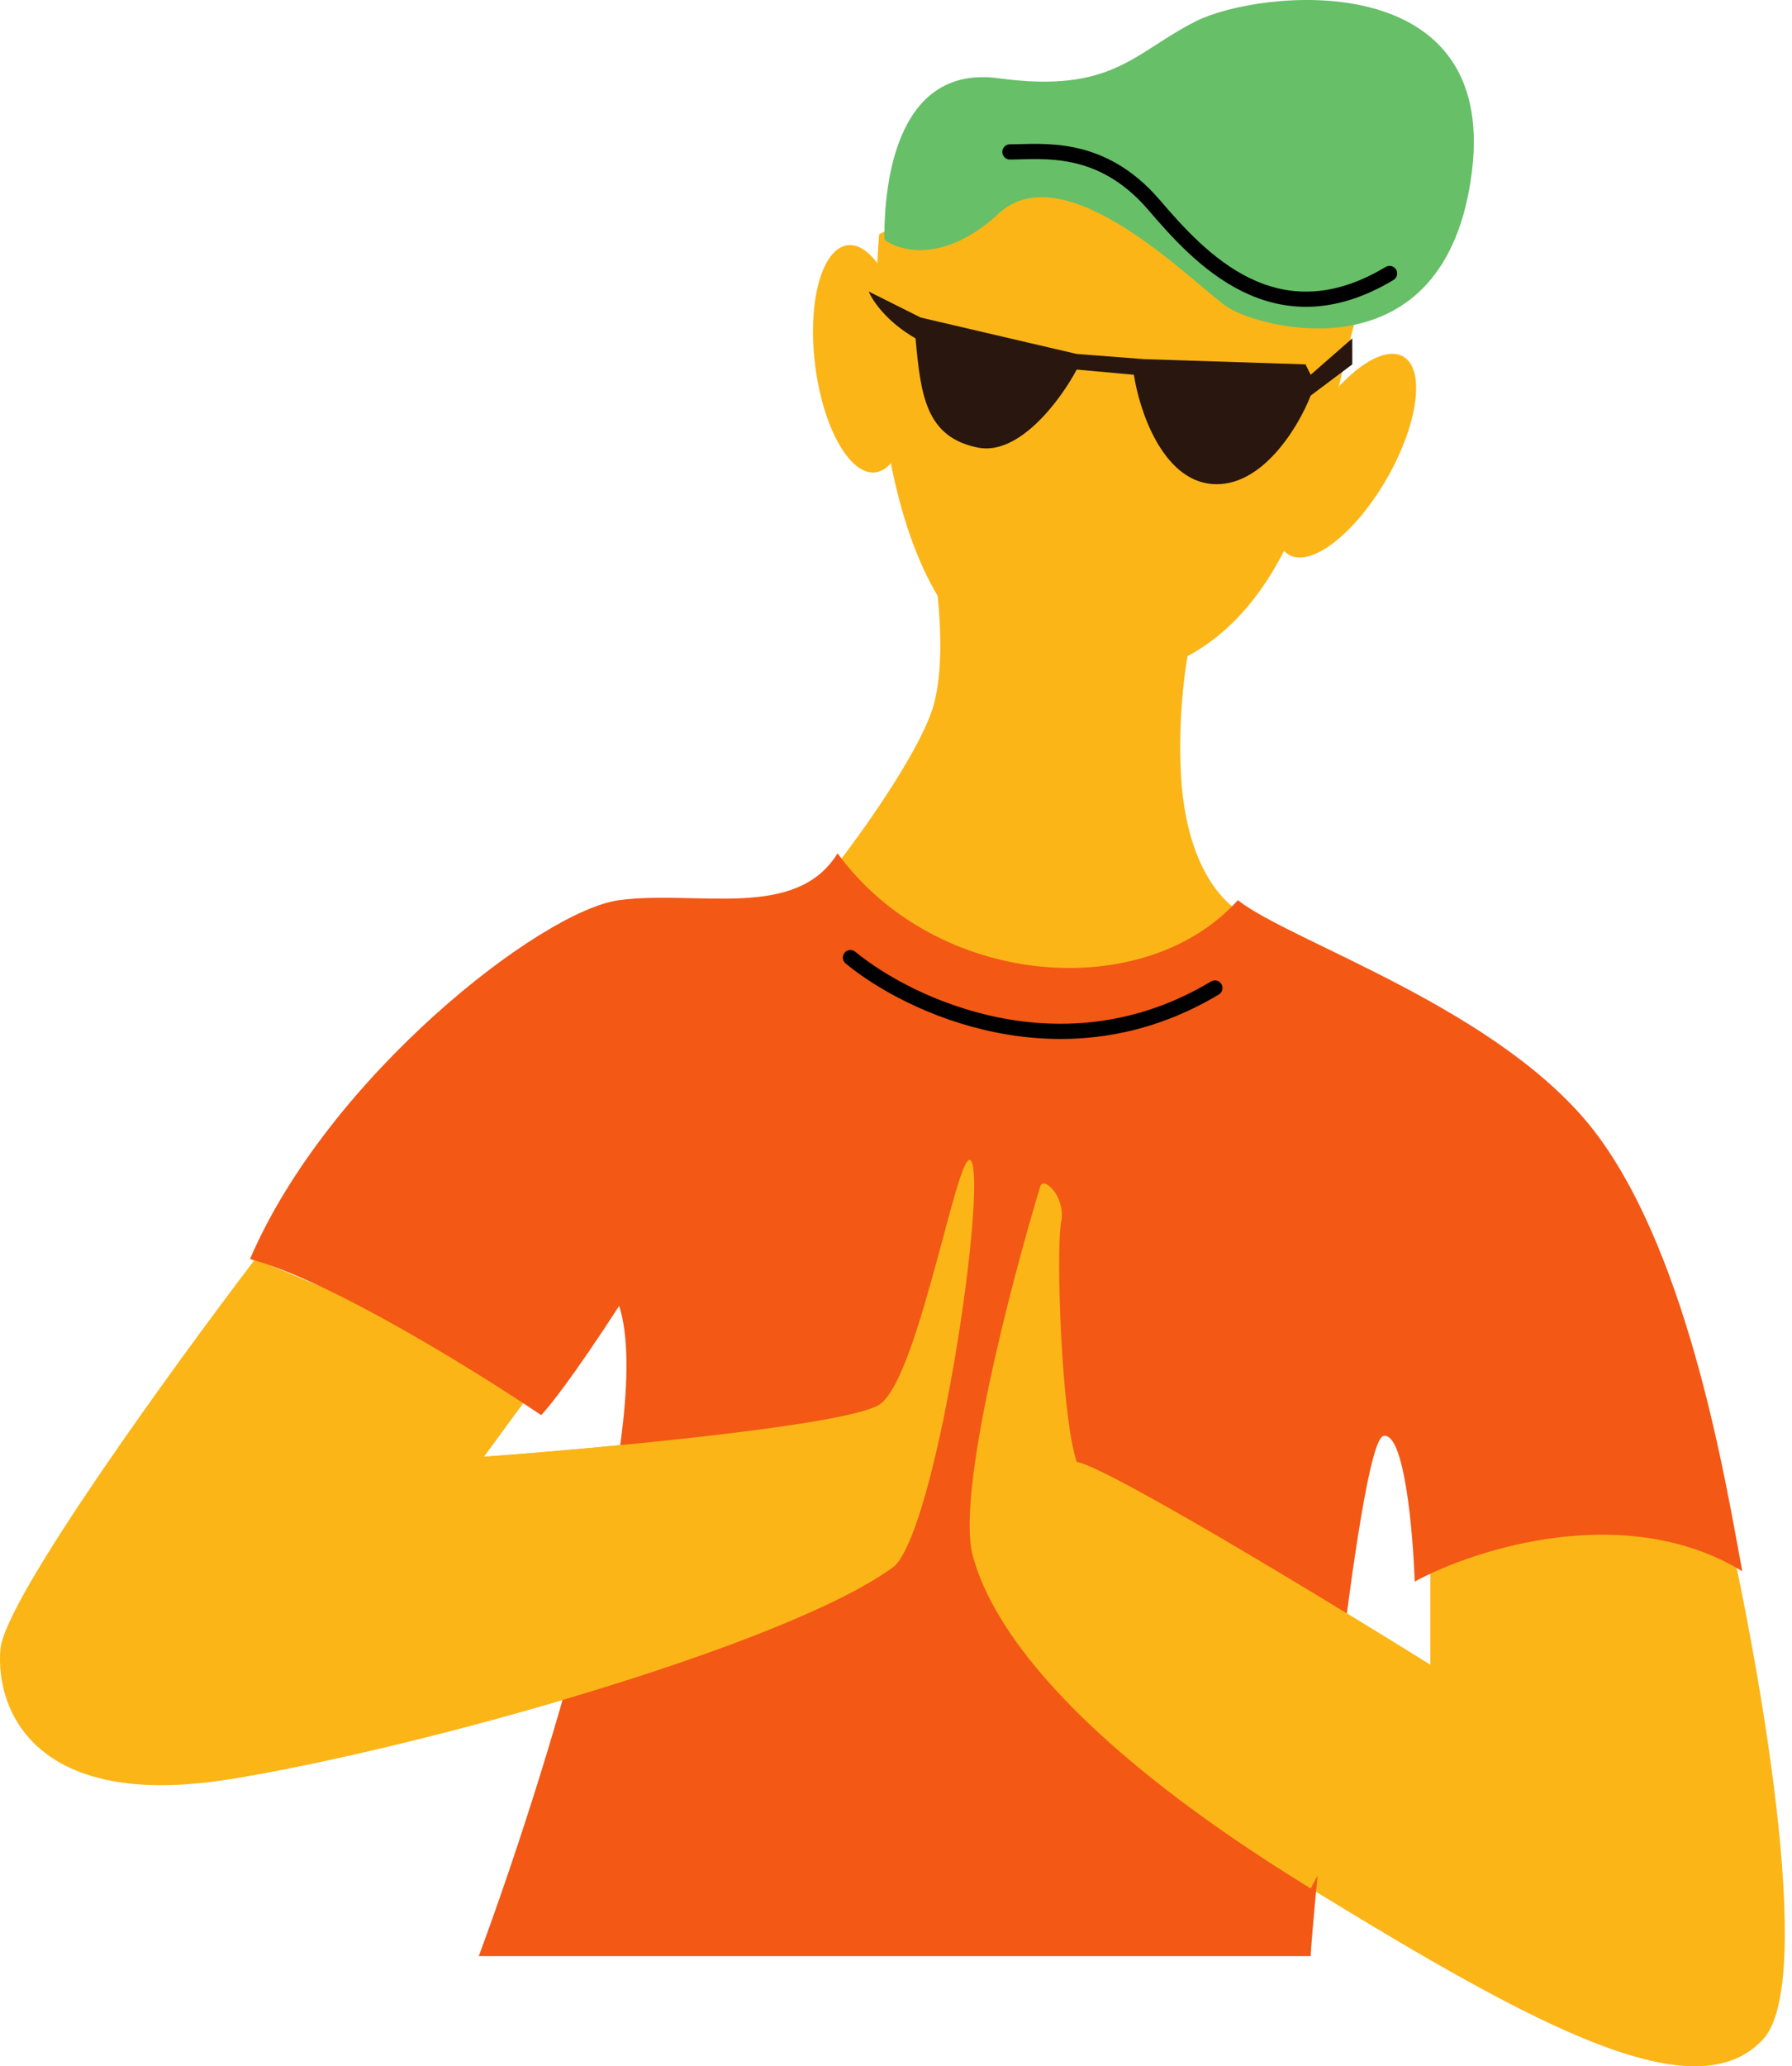 <?xml version="1.0" encoding="UTF-8"?> <svg xmlns="http://www.w3.org/2000/svg" width="118" height="136" viewBox="0 0 118 136" fill="none"> <path d="M61.313 46.922C62.409 43.909 61.77 38.591 61.313 36.308L79.802 37.335C79.003 39.047 77.474 44.114 77.748 50.688C78.022 57.262 80.829 59.818 82.199 60.275L78.433 64.726L65.422 66.438L55.151 56.851C56.748 54.797 60.218 49.935 61.313 46.922Z" fill="#FBB517"></path> <path d="M0.027 108.55C0.301 105.264 11.326 90.062 16.804 82.872L35.635 90.747L31.869 95.882C39.629 95.312 55.698 93.828 57.89 92.459C60.629 90.747 63.368 73.628 64.052 76.709C64.737 79.79 61.656 100.333 58.917 103.072C52.069 108.208 27.76 115.056 15.092 117.11C2.424 119.164 -0.315 112.659 0.027 108.55Z" fill="#FBB517"></path> <path d="M64.052 102.388C62.957 98.279 66.563 84.47 68.503 78.079C68.709 77.394 70.215 78.763 69.873 80.475C69.531 82.187 69.873 93.143 70.9 96.225C72.817 96.499 87.22 105.241 94.182 109.577V101.36L113.355 98.621C115.752 108.893 119.655 130.394 116.094 134.229C111.643 139.022 101.372 133.544 86.307 124.3C71.243 115.056 65.422 107.523 64.052 102.388Z" fill="#FBB517"></path> <path d="M40.771 85.953C43.236 93.623 35.635 117.681 31.526 128.751H86.307C86.307 127.381 89.389 94.855 91.101 94.513C92.47 94.239 93.041 100.79 93.155 104.099C97.149 101.931 107.056 98.758 114.725 103.415C113.698 97.937 111.301 82.872 105.138 74.655C98.975 66.438 84.938 61.987 81.514 59.248C75.351 66.095 61.656 65.068 55.151 56.166C52.412 60.617 45.907 58.563 40.771 59.248C35.635 59.932 21.598 70.888 16.462 82.872C21.666 84.241 31.412 90.29 35.635 93.143C36.092 92.687 37.758 90.61 40.771 85.953Z" fill="#F35815"></path> <path d="M58.917 103.072C52.069 108.208 27.76 115.056 15.092 117.11L31.869 95.882C39.629 95.312 55.698 93.828 57.89 92.459C60.629 90.747 63.368 73.628 64.052 76.709C64.737 79.79 61.656 100.333 58.917 103.072Z" fill="#FBB517"></path> <path d="M64.052 102.388C62.957 98.279 66.563 84.47 68.503 78.079C68.709 77.394 70.215 78.763 69.873 80.475C69.531 82.187 69.873 93.143 70.9 96.225C72.817 96.499 87.22 105.241 94.182 109.577L86.307 124.3C71.243 115.056 65.422 107.523 64.052 102.388Z" fill="#FBB517"></path> <path d="M70.558 44.868C58.506 44.594 57.091 24.895 57.89 15.423L66.449 10.972C69.987 11.2 79.528 13.437 89.389 20.559C86.992 28.776 85.623 45.21 70.558 44.868Z" fill="#FBB517"></path> <path d="M65.764 14.053C62.204 17.34 59.259 16.564 58.232 15.765C58.232 14.053 58.232 4.124 65.764 5.152C73.297 6.179 74.666 3.44 78.775 1.385C82.883 -0.669 98.633 -2.381 96.921 11.314C95.209 25.01 82.883 21.586 80.829 20.216C78.775 18.847 70.215 9.945 65.764 14.053Z" fill="#67BF68"></path> <ellipse cx="56.727" cy="23.616" rx="3.081" ry="7.532" transform="rotate(-6.969 56.727 23.616)" fill="#FBB517"></ellipse> <ellipse cx="88.633" cy="29.992" rx="3.081" ry="7.532" transform="rotate(30 88.633 29.992)" fill="#FBB517"></ellipse> <path d="M60.629 20.901L57.205 19.189C57.433 19.76 58.369 21.175 60.286 22.271C60.629 26.037 60.971 28.776 64.395 29.461C67.134 30.008 69.873 26.265 70.9 24.325L74.666 24.667C75.008 26.95 76.515 31.583 79.802 31.857C83.089 32.131 85.508 28.091 86.307 26.037L89.046 23.983V22.271L86.307 24.667L85.965 23.983L75.351 23.64L70.9 23.298L60.629 20.901Z" fill="#29160E"></path> <path d="M56 63.029C59.833 66.195 70 71.029 80 65.029M66.5 10C68.667 10 72.5 9.417 76 13.5C79 17 84 22.5 91.5 18" stroke="black" stroke-linecap="round"></path> </svg> 